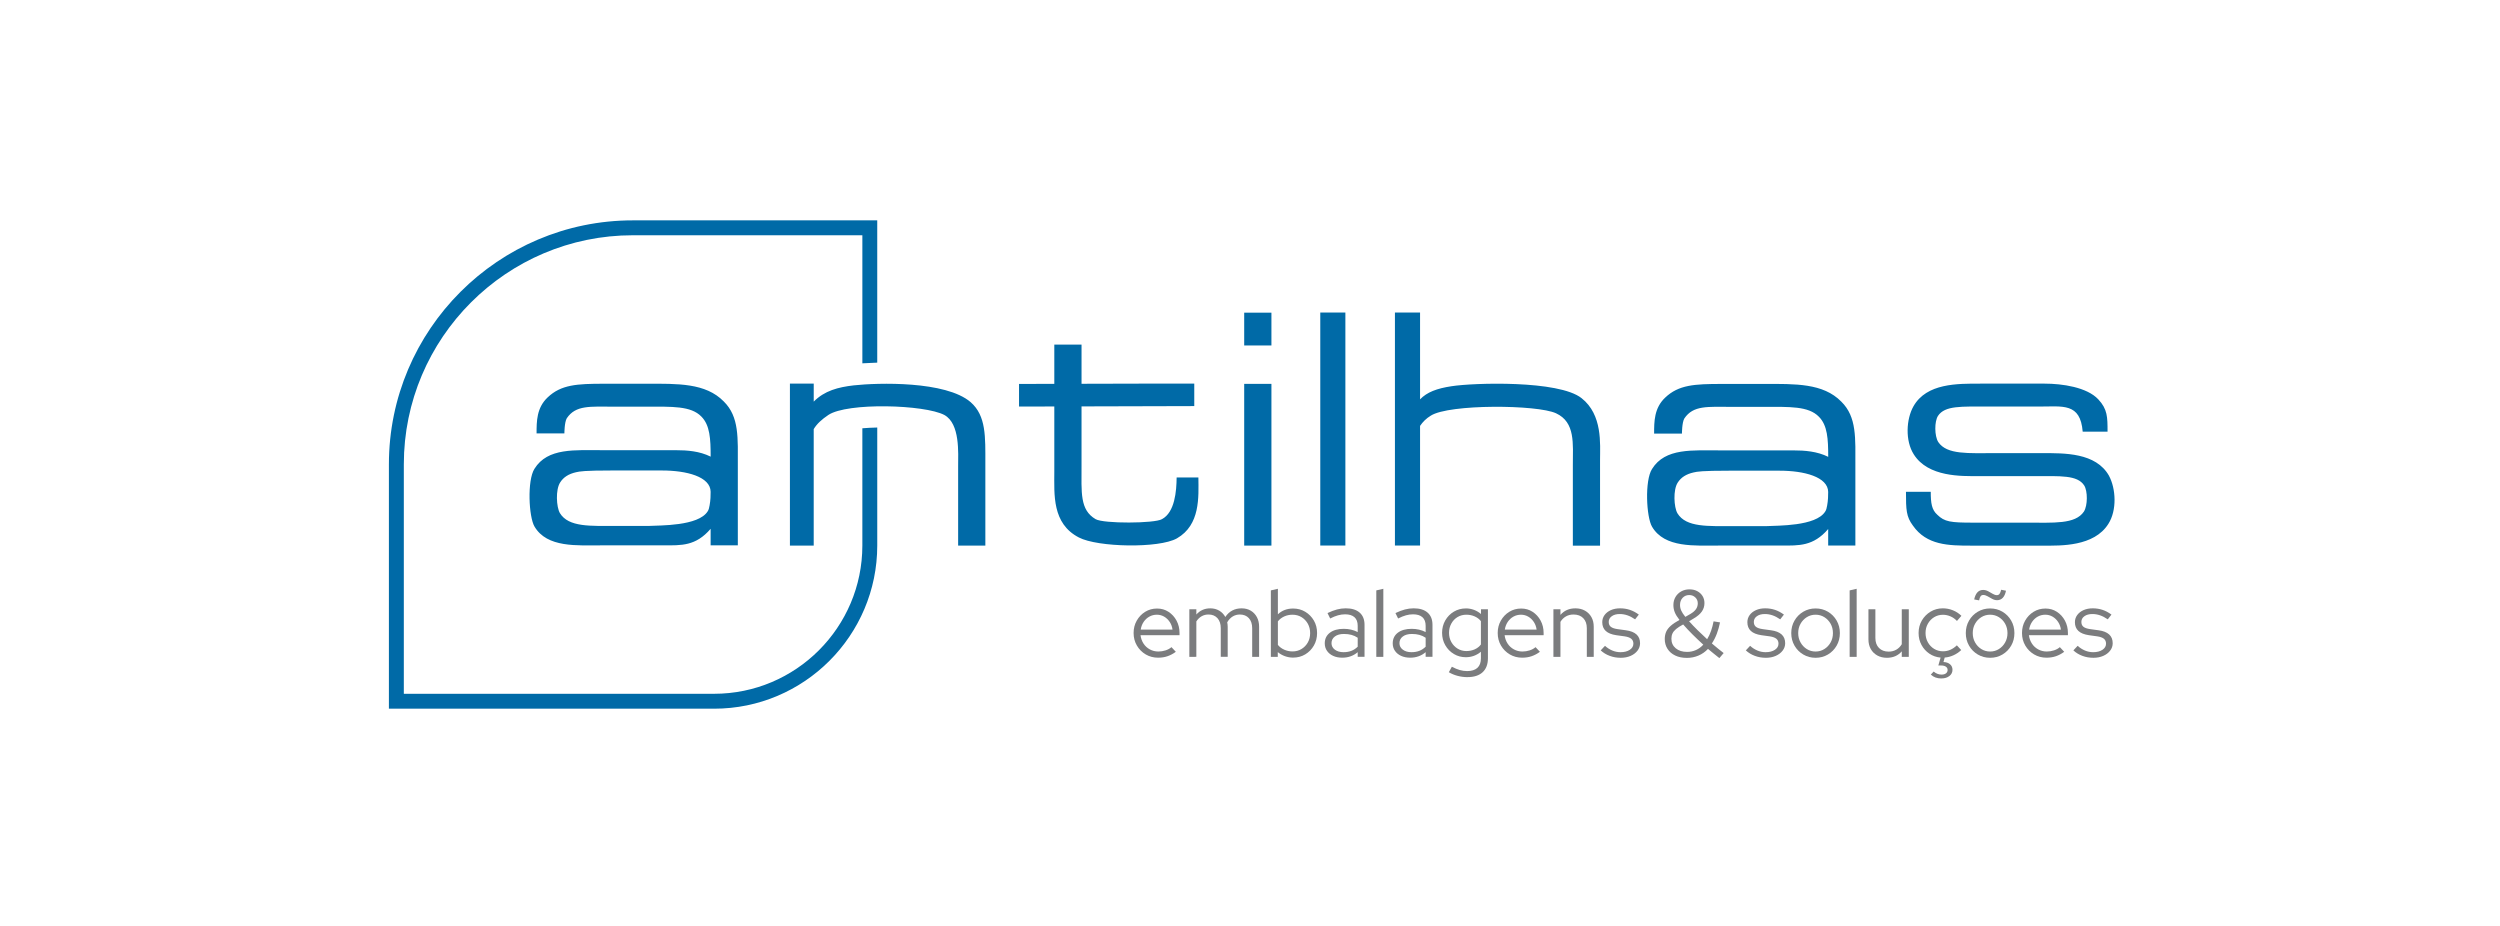 <?xml version="1.0" encoding="utf-8"?>
<!-- Generator: Adobe Illustrator 14.0.0, SVG Export Plug-In . SVG Version: 6.00 Build 43363)  -->
<!DOCTYPE svg PUBLIC "-//W3C//DTD SVG 1.0//EN" "http://www.w3.org/TR/2001/REC-SVG-20010904/DTD/svg10.dtd">
<svg version="1.0" id="_x30_1" xmlns="http://www.w3.org/2000/svg" xmlns:xlink="http://www.w3.org/1999/xlink" x="0px" y="0px"
	 width="296.991px" height="110px" viewBox="618.771 505.513 296.991 110" enable-background="new 618.771 505.513 296.991 110"
	 xml:space="preserve">
<g id="boxes_4_">
</g>
<g id="textos_3_">
</g>
<g id="logos_3_">
	<g>
		<g>
			<path fill="#7B7C7E" d="M756.349,583.644c-0.541,0-1.03-0.129-1.472-0.388c-0.439-0.26-0.789-0.61-1.047-1.054
				c-0.261-0.443-0.391-0.941-0.391-1.488c0-0.549,0.124-1.032,0.373-1.472c0.248-0.439,0.582-0.789,1.003-1.049
				c0.421-0.259,0.891-0.388,1.41-0.388s0.957,0.129,1.358,0.388c0.401,0.26,0.722,0.609,0.958,1.049
				c0.235,0.439,0.355,0.931,0.355,1.472v0.259h-4.635c0.045,0.368,0.165,0.698,0.355,0.992c0.191,0.294,0.441,0.524,0.75,0.693
				c0.308,0.168,0.646,0.253,1.016,0.253c0.294,0,0.578-0.045,0.856-0.136c0.279-0.091,0.511-0.217,0.699-0.383l0.518,0.553
				c-0.315,0.233-0.644,0.407-0.986,0.524C757.128,583.586,756.755,583.644,756.349,583.644L756.349,583.644z M754.285,580.306
				h3.777c-0.045-0.338-0.155-0.64-0.333-0.906c-0.177-0.268-0.397-0.479-0.659-0.632c-0.263-0.153-0.553-0.23-0.87-0.23
				c-0.315,0-0.619,0.075-0.888,0.226c-0.272,0.151-0.497,0.359-0.678,0.626c-0.181,0.269-0.297,0.573-0.35,0.92V580.306z"/>
			<path fill="#7B7C7E" d="M760.06,583.543v-5.648h0.833v0.62c0.43-0.488,0.982-0.733,1.659-0.733c0.398,0,0.751,0.093,1.061,0.275
				c0.307,0.185,0.549,0.435,0.721,0.751c0.233-0.348,0.511-0.604,0.835-0.773c0.322-0.169,0.691-0.253,1.104-0.253
				c0.415,0,0.774,0.093,1.083,0.275c0.309,0.185,0.551,0.439,0.729,0.767c0.176,0.326,0.264,0.709,0.264,1.145v3.574h-0.823v-3.404
				c0-0.505-0.132-0.9-0.394-1.191c-0.264-0.289-0.621-0.433-1.073-0.433c-0.307,0-0.589,0.076-0.845,0.23
				c-0.256,0.155-0.474,0.387-0.653,0.693c0.015,0.084,0.027,0.168,0.039,0.254s0.017,0.178,0.017,0.275v3.574h-0.823v-3.404
				c0-0.505-0.133-0.901-0.395-1.191c-0.264-0.289-0.618-0.433-1.062-0.433c-0.3,0-0.572,0.069-0.817,0.209
				c-0.244,0.138-0.452,0.344-0.627,0.615v4.205L760.06,583.543L760.06,583.543z"/>
			<path fill="#7B7C7E" d="M769.744,583.543v-7.893l0.835-0.191v3.033c0.48-0.459,1.086-0.688,1.814-0.688
				c0.534,0,1.016,0.13,1.443,0.389c0.427,0.26,0.77,0.607,1.021,1.043c0.253,0.437,0.378,0.929,0.378,1.479
				c0,0.548-0.125,1.043-0.378,1.482c-0.251,0.439-0.592,0.789-1.021,1.049c-0.429,0.258-0.913,0.389-1.455,0.389
				c-0.331,0-0.651-0.057-0.965-0.17c-0.313-0.112-0.595-0.274-0.85-0.484v0.563H769.744L769.744,583.543z M772.315,582.9
				c0.398,0,0.756-0.095,1.07-0.287c0.315-0.192,0.565-0.45,0.751-0.778c0.184-0.327,0.275-0.697,0.275-1.11
				c0-0.412-0.092-0.785-0.275-1.115c-0.186-0.331-0.435-0.592-0.751-0.784c-0.315-0.191-0.672-0.287-1.07-0.287
				c-0.353,0-0.683,0.069-0.985,0.207c-0.306,0.141-0.557,0.334-0.751,0.582v2.797c0.194,0.241,0.446,0.43,0.756,0.569
				C771.644,582.831,771.97,582.9,772.315,582.9z"/>
			<path fill="#7B7C7E" d="M778.235,583.644c-0.414,0-0.776-0.07-1.089-0.214c-0.312-0.143-0.557-0.342-0.732-0.598
				c-0.178-0.254-0.267-0.553-0.267-0.89c0-0.533,0.204-0.955,0.61-1.264c0.406-0.308,0.953-0.462,1.646-0.462
				c0.608,0,1.161,0.128,1.657,0.384v-0.744c0-0.45-0.128-0.791-0.384-1.021c-0.255-0.229-0.627-0.343-1.115-0.343
				c-0.278,0-0.559,0.04-0.841,0.119c-0.282,0.078-0.592,0.204-0.931,0.377l-0.315-0.644c0.406-0.193,0.781-0.338,1.128-0.428
				c0.345-0.091,0.69-0.136,1.037-0.136c0.714,0,1.264,0.169,1.651,0.508c0.388,0.338,0.581,0.823,0.581,1.454v3.8h-0.812v-0.553
				c-0.256,0.22-0.535,0.382-0.84,0.491c-0.304,0.109-0.634,0.165-0.986,0.165L778.235,583.644z M776.949,581.92
				c0,0.315,0.133,0.573,0.4,0.772c0.267,0.2,0.611,0.298,1.032,0.298c0.339,0,0.646-0.052,0.924-0.158
				c0.278-0.104,0.53-0.271,0.757-0.494v-1.062c-0.233-0.158-0.48-0.271-0.744-0.343c-0.263-0.072-0.561-0.107-0.893-0.107
				c-0.449,0-0.81,0.1-1.076,0.299C777.082,581.324,776.949,581.589,776.949,581.92z"/>
			<path fill="#7B7C7E" d="M782.271,583.543v-7.893l0.835-0.191v8.084H782.271z"/>
			<path fill="#7B7C7E" d="M786.309,583.644c-0.414,0-0.776-0.07-1.089-0.214c-0.312-0.143-0.558-0.342-0.733-0.598
				c-0.178-0.254-0.266-0.553-0.266-0.89c0-0.533,0.203-0.955,0.607-1.264c0.407-0.308,0.955-0.462,1.646-0.462
				c0.609,0,1.162,0.128,1.659,0.384v-0.744c0-0.45-0.129-0.791-0.384-1.021c-0.256-0.229-0.629-0.343-1.116-0.343
				c-0.278,0-0.56,0.04-0.841,0.119c-0.282,0.078-0.592,0.204-0.93,0.377l-0.316-0.644c0.405-0.193,0.782-0.338,1.127-0.428
				c0.347-0.091,0.691-0.136,1.038-0.136c0.714,0,1.265,0.169,1.651,0.508c0.389,0.338,0.582,0.823,0.582,1.454v3.8h-0.812v-0.553
				c-0.257,0.22-0.536,0.382-0.841,0.491s-0.633,0.165-0.986,0.165L786.309,583.644z M785.022,581.92c0,0.315,0.132,0.573,0.4,0.772
				c0.266,0.2,0.61,0.298,1.031,0.298c0.339,0,0.647-0.052,0.925-0.158c0.277-0.104,0.529-0.271,0.756-0.494v-1.062
				c-0.232-0.158-0.481-0.271-0.744-0.343c-0.263-0.072-0.561-0.107-0.892-0.107c-0.45,0-0.811,0.1-1.076,0.299
				C785.154,581.324,785.022,581.589,785.022,581.92z"/>
			<path fill="#7B7C7E" d="M793.096,585.955c-0.392,0-0.779-0.051-1.161-0.151c-0.386-0.102-0.733-0.245-1.048-0.434l0.36-0.653
				c0.339,0.181,0.652,0.311,0.941,0.394c0.288,0.083,0.581,0.124,0.873,0.124c0.534,0,0.94-0.129,1.219-0.382
				c0.278-0.257,0.417-0.632,0.417-1.129v-0.788c-0.518,0.436-1.115,0.652-1.792,0.652c-0.518,0-0.993-0.128-1.42-0.383
				c-0.429-0.257-0.77-0.604-1.021-1.044c-0.253-0.439-0.379-0.931-0.379-1.471c0-0.542,0.126-1.033,0.379-1.473
				c0.251-0.439,0.591-0.787,1.021-1.043c0.429-0.256,0.909-0.384,1.442-0.384c0.323,0,0.637,0.058,0.942,0.17
				c0.303,0.112,0.584,0.278,0.839,0.495v-0.563h0.823v5.816c0,0.723-0.21,1.275-0.63,1.664c-0.422,0.388-1.022,0.58-1.805,0.58
				L793.096,585.955z M792.972,582.856c0.361,0,0.692-0.068,0.992-0.203c0.301-0.136,0.545-0.327,0.733-0.576v-2.774
				c-0.187-0.239-0.433-0.427-0.738-0.563c-0.304-0.135-0.634-0.203-0.985-0.203c-0.392,0-0.743,0.094-1.056,0.281
				c-0.311,0.188-0.558,0.446-0.736,0.772c-0.182,0.327-0.271,0.693-0.271,1.101c0,0.406,0.091,0.771,0.275,1.099
				c0.184,0.327,0.434,0.586,0.743,0.778c0.313,0.191,0.661,0.288,1.045,0.288H792.972z"/>
			<path fill="#7B7C7E" d="M799.602,583.644c-0.541,0-1.032-0.129-1.472-0.388c-0.439-0.26-0.789-0.61-1.049-1.054
				c-0.258-0.443-0.388-0.941-0.388-1.488c0-0.549,0.123-1.032,0.372-1.472s0.582-0.789,1.003-1.049
				c0.42-0.259,0.893-0.388,1.41-0.388s0.956,0.129,1.358,0.388c0.401,0.26,0.721,0.609,0.958,1.049
				c0.236,0.439,0.354,0.931,0.354,1.472v0.259h-4.634c0.045,0.368,0.164,0.698,0.355,0.992s0.441,0.524,0.75,0.693
				c0.307,0.168,0.646,0.253,1.016,0.253c0.292,0,0.578-0.045,0.856-0.136c0.277-0.091,0.511-0.217,0.699-0.383l0.518,0.553
				c-0.315,0.233-0.645,0.407-0.987,0.524C800.381,583.586,800.008,583.644,799.602,583.644L799.602,583.644z M797.538,580.306
				h3.777c-0.046-0.338-0.157-0.64-0.332-0.906c-0.178-0.268-0.397-0.479-0.661-0.632c-0.263-0.153-0.553-0.23-0.867-0.23
				s-0.62,0.075-0.892,0.226c-0.271,0.151-0.495,0.359-0.677,0.626c-0.18,0.269-0.296,0.573-0.349,0.92V580.306z"/>
			<path fill="#7B7C7E" d="M803.311,583.543v-5.648h0.835v0.665c0.443-0.519,1.037-0.778,1.782-0.778
				c0.427,0,0.805,0.093,1.132,0.275c0.326,0.185,0.583,0.439,0.767,0.767c0.185,0.326,0.274,0.709,0.274,1.145v3.574h-0.821v-3.404
				c0-0.505-0.143-0.9-0.424-1.191c-0.282-0.289-0.667-0.433-1.155-0.433c-0.339,0-0.64,0.074-0.902,0.226
				c-0.264,0.151-0.481,0.364-0.653,0.643v4.161H803.311L803.311,583.543z"/>
			<path fill="#7B7C7E" d="M811.307,583.656c-0.466,0-0.904-0.076-1.313-0.231c-0.411-0.153-0.766-0.37-1.065-0.649l0.508-0.541
				c0.262,0.24,0.552,0.426,0.869,0.559c0.315,0.132,0.639,0.197,0.969,0.197c0.451,0,0.82-0.093,1.105-0.282
				c0.286-0.187,0.43-0.432,0.43-0.731c0-0.25-0.085-0.441-0.253-0.583c-0.17-0.138-0.435-0.234-0.795-0.287l-0.981-0.135
				c-0.563-0.083-0.982-0.252-1.257-0.508s-0.411-0.603-0.411-1.038c0-0.315,0.09-0.598,0.271-0.846s0.431-0.444,0.75-0.587
				c0.319-0.142,0.686-0.214,1.099-0.214c0.415,0,0.802,0.062,1.161,0.182c0.362,0.119,0.716,0.308,1.062,0.563l-0.441,0.564
				c-0.315-0.218-0.621-0.378-0.918-0.479c-0.297-0.101-0.6-0.152-0.908-0.152c-0.39,0-0.707,0.087-0.946,0.26
				c-0.241,0.174-0.362,0.397-0.362,0.676c0,0.256,0.084,0.45,0.25,0.581c0.164,0.132,0.432,0.223,0.8,0.276l0.981,0.135
				c0.563,0.074,0.986,0.24,1.268,0.496s0.424,0.604,0.424,1.048c0,0.324-0.103,0.616-0.305,0.88
				c-0.203,0.263-0.476,0.47-0.818,0.62c-0.343,0.149-0.731,0.227-1.167,0.227L811.307,583.656z"/>
			<path fill="#7B7C7E" d="M819.142,583.667c-0.518,0-0.973-0.094-1.364-0.282c-0.392-0.188-0.695-0.449-0.912-0.789
				c-0.218-0.338-0.328-0.729-0.328-1.173c0-0.316,0.056-0.599,0.164-0.851c0.11-0.252,0.292-0.491,0.548-0.716
				c0.255-0.227,0.602-0.458,1.037-0.698c-0.263-0.331-0.449-0.635-0.559-0.908c-0.11-0.274-0.164-0.562-0.164-0.863
				c0-0.354,0.084-0.671,0.249-0.954c0.164-0.28,0.393-0.502,0.683-0.665c0.288-0.161,0.613-0.241,0.975-0.241
				s0.653,0.069,0.919,0.208c0.267,0.139,0.477,0.331,0.631,0.575c0.155,0.245,0.232,0.528,0.232,0.852
				c0,0.369-0.102,0.697-0.305,0.992c-0.203,0.294-0.522,0.568-0.958,0.823l-0.563,0.339c0.308,0.346,0.646,0.699,1.015,1.062
				c0.369,0.36,0.744,0.717,1.129,1.07c0.187-0.302,0.343-0.632,0.468-0.993c0.124-0.36,0.223-0.736,0.298-1.128l0.767,0.124
				c-0.097,0.481-0.226,0.93-0.383,1.348c-0.158,0.417-0.354,0.803-0.587,1.154c0.24,0.211,0.482,0.412,0.723,0.604
				c0.24,0.19,0.466,0.371,0.676,0.537l-0.509,0.598c-0.209-0.166-0.43-0.341-0.658-0.524c-0.23-0.185-0.461-0.375-0.693-0.57
				c-0.324,0.346-0.701,0.611-1.133,0.795c-0.433,0.185-0.896,0.276-1.394,0.276L819.142,583.667z M819.187,582.956
				c0.377,0,0.729-0.074,1.055-0.219c0.327-0.147,0.618-0.359,0.874-0.639c-0.437-0.398-0.86-0.802-1.274-1.211
				c-0.414-0.411-0.785-0.807-1.116-1.191c-0.353,0.189-0.633,0.369-0.84,0.541c-0.207,0.175-0.352,0.353-0.434,0.536
				c-0.083,0.185-0.124,0.394-0.124,0.626c0,0.466,0.171,0.841,0.513,1.128c0.343,0.286,0.792,0.429,1.349,0.429H819.187z
				 M818.983,578.796l0.644-0.373c0.277-0.166,0.485-0.35,0.627-0.553c0.138-0.203,0.207-0.432,0.207-0.688
				c0-0.277-0.097-0.511-0.293-0.697c-0.196-0.189-0.437-0.282-0.723-0.282c-0.315,0-0.575,0.109-0.783,0.327
				c-0.205,0.218-0.31,0.499-0.31,0.846c0,0.232,0.046,0.456,0.143,0.671c0.093,0.212,0.257,0.464,0.49,0.75H818.983z"/>
			<path fill="#7B7C7E" d="M828.547,583.656c-0.466,0-0.904-0.076-1.313-0.231c-0.411-0.153-0.766-0.37-1.064-0.649l0.506-0.541
				c0.264,0.24,0.554,0.426,0.87,0.559c0.316,0.132,0.639,0.197,0.969,0.197c0.451,0,0.82-0.093,1.106-0.282
				c0.286-0.187,0.429-0.432,0.429-0.731c0-0.25-0.085-0.441-0.253-0.583c-0.169-0.138-0.435-0.234-0.795-0.287l-0.98-0.135
				c-0.563-0.083-0.983-0.252-1.258-0.508s-0.411-0.603-0.411-1.038c0-0.315,0.09-0.598,0.271-0.846
				c0.18-0.248,0.43-0.444,0.75-0.587c0.319-0.142,0.686-0.214,1.098-0.214c0.415,0,0.802,0.062,1.161,0.182
				c0.362,0.119,0.716,0.308,1.062,0.563l-0.44,0.564c-0.315-0.218-0.622-0.378-0.918-0.479c-0.298-0.101-0.6-0.152-0.909-0.152
				c-0.39,0-0.706,0.087-0.946,0.26c-0.241,0.174-0.362,0.397-0.362,0.676c0,0.256,0.084,0.45,0.25,0.581
				c0.165,0.132,0.432,0.223,0.801,0.276l0.98,0.135c0.563,0.074,0.986,0.24,1.269,0.496c0.281,0.256,0.423,0.604,0.423,1.048
				c0,0.324-0.102,0.616-0.305,0.88c-0.203,0.263-0.475,0.47-0.818,0.62c-0.341,0.149-0.73,0.227-1.167,0.227L828.547,583.656z"/>
			<path fill="#7B7C7E" d="M834.455,583.656c-0.534,0-1.021-0.13-1.461-0.389s-0.788-0.61-1.043-1.054
				c-0.256-0.444-0.385-0.94-0.385-1.488c0-0.549,0.128-1.045,0.385-1.488c0.255-0.444,0.604-0.795,1.043-1.055
				c0.439-0.259,0.926-0.388,1.461-0.388s1.028,0.129,1.465,0.388c0.437,0.26,0.782,0.61,1.038,1.055
				c0.255,0.443,0.384,0.939,0.384,1.488c0,0.548-0.129,1.044-0.384,1.488c-0.256,0.443-0.602,0.795-1.038,1.054
				S834.995,583.656,834.455,583.656z M834.455,582.912c0.384,0,0.731-0.098,1.043-0.294c0.312-0.194,0.56-0.458,0.744-0.789
				c0.185-0.33,0.275-0.699,0.275-1.105s-0.092-0.783-0.275-1.11c-0.185-0.327-0.433-0.589-0.744-0.784
				c-0.311-0.194-0.659-0.293-1.043-0.293c-0.385,0-0.731,0.097-1.044,0.293s-0.56,0.457-0.743,0.784
				c-0.185,0.326-0.277,0.697-0.277,1.11c0,0.414,0.093,0.774,0.277,1.105c0.184,0.331,0.432,0.595,0.743,0.789
				C833.722,582.815,834.07,582.912,834.455,582.912z"/>
			<path fill="#7B7C7E" d="M838.502,583.543v-7.893l0.834-0.191v8.084H838.502z"/>
			<path fill="#7B7C7E" d="M842.922,583.656c-0.429,0-0.809-0.093-1.138-0.276c-0.331-0.185-0.589-0.439-0.773-0.766
				c-0.184-0.328-0.276-0.71-0.276-1.145v-3.574h0.824v3.404c0,0.505,0.143,0.902,0.429,1.191c0.285,0.289,0.668,0.433,1.149,0.433
				c0.34,0,0.641-0.076,0.907-0.231c0.268-0.154,0.483-0.371,0.65-0.648v-4.149h0.834v5.648h-0.834v-0.652
				c-0.443,0.511-1.034,0.766-1.771,0.766H842.922z"/>
			<path fill="#7B7C7E" d="M849.417,586.115c-0.519,0-0.943-0.154-1.273-0.462l0.339-0.362c0.285,0.24,0.598,0.362,0.936,0.362
				c0.227,0,0.402-0.053,0.53-0.152c0.127-0.102,0.191-0.236,0.191-0.4c0-0.166-0.07-0.295-0.208-0.39
				c-0.139-0.094-0.329-0.141-0.569-0.141h-0.326l0.271-0.936c-0.495-0.046-0.941-0.201-1.336-0.469
				c-0.395-0.266-0.707-0.612-0.935-1.037c-0.231-0.425-0.345-0.896-0.345-1.416c0-0.549,0.128-1.043,0.385-1.482
				c0.255-0.439,0.602-0.79,1.037-1.054c0.437-0.263,0.922-0.395,1.455-0.395c0.413,0,0.812,0.076,1.195,0.231
				c0.385,0.154,0.722,0.374,1.015,0.66l-0.53,0.608c-0.226-0.239-0.483-0.424-0.772-0.546c-0.29-0.124-0.587-0.188-0.896-0.188
				c-0.384,0-0.731,0.098-1.044,0.288c-0.313,0.191-0.56,0.451-0.743,0.778c-0.186,0.326-0.276,0.691-0.276,1.099
				c0,0.406,0.091,0.775,0.276,1.105c0.184,0.33,0.433,0.592,0.749,0.784c0.316,0.19,0.665,0.286,1.049,0.286
				c0.307,0,0.6-0.06,0.873-0.181c0.274-0.12,0.532-0.296,0.773-0.528l0.518,0.562c-0.271,0.256-0.573,0.462-0.907,0.614
				c-0.336,0.154-0.687,0.247-1.055,0.276l-0.146,0.53c0.33,0.015,0.593,0.104,0.783,0.271c0.191,0.164,0.288,0.384,0.288,0.653
				c0,0.301-0.122,0.547-0.366,0.737c-0.245,0.192-0.555,0.288-0.931,0.288L849.417,586.115z"/>
			<path fill="#7B7C7E" d="M855.189,583.656c-0.534,0-1.021-0.13-1.461-0.389c-0.439-0.259-0.788-0.61-1.042-1.054
				c-0.257-0.444-0.385-0.94-0.385-1.488c0-0.549,0.127-1.045,0.385-1.488c0.254-0.444,0.603-0.795,1.042-1.055
				c0.44-0.259,0.926-0.388,1.461-0.388s1.029,0.129,1.465,0.388c0.438,0.26,0.782,0.61,1.039,1.055
				c0.255,0.443,0.383,0.939,0.383,1.488c0,0.548-0.128,1.044-0.383,1.488c-0.257,0.443-0.602,0.795-1.039,1.054
				C856.219,583.527,855.73,583.656,855.189,583.656z M855.189,582.912c0.385,0,0.731-0.098,1.044-0.294
				c0.311-0.194,0.56-0.458,0.744-0.789c0.185-0.33,0.276-0.699,0.276-1.105s-0.094-0.783-0.276-1.11
				c-0.185-0.327-0.434-0.589-0.744-0.784c-0.312-0.194-0.659-0.293-1.044-0.293c-0.383,0-0.731,0.097-1.044,0.293
				s-0.56,0.457-0.743,0.784c-0.185,0.326-0.275,0.697-0.275,1.11c0,0.414,0.091,0.774,0.275,1.105
				c0.184,0.331,0.433,0.595,0.743,0.789C854.458,582.815,854.807,582.912,855.189,582.912z M853.883,576.835l-0.587-0.112
				c0.166-0.751,0.518-1.128,1.062-1.128c0.203,0,0.4,0.051,0.591,0.151c0.191,0.102,0.375,0.205,0.547,0.31
				c0.173,0.106,0.339,0.159,0.495,0.159c0.129,0,0.232-0.049,0.311-0.146c0.078-0.097,0.146-0.263,0.197-0.495l0.575,0.113
				c-0.074,0.375-0.203,0.657-0.383,0.847c-0.182,0.187-0.407,0.28-0.677,0.28c-0.195,0-0.389-0.052-0.582-0.158
				c-0.19-0.105-0.376-0.208-0.553-0.311c-0.177-0.1-0.343-0.151-0.501-0.151c-0.135,0-0.24,0.049-0.315,0.146
				c-0.076,0.099-0.135,0.264-0.182,0.496H853.883z"/>
			<path fill="#7B7C7E" d="M861.887,583.644c-0.541,0-1.031-0.129-1.471-0.388c-0.439-0.26-0.789-0.61-1.049-1.054
				c-0.259-0.443-0.389-0.941-0.389-1.488c0-0.549,0.123-1.032,0.372-1.472s0.582-0.789,1.003-1.049
				c0.421-0.259,0.893-0.388,1.41-0.388s0.957,0.129,1.358,0.388c0.401,0.26,0.721,0.609,0.958,1.049
				c0.236,0.439,0.355,0.931,0.355,1.472v0.259h-4.634c0.045,0.368,0.164,0.698,0.355,0.992c0.19,0.294,0.44,0.524,0.749,0.693
				c0.309,0.168,0.646,0.253,1.016,0.253c0.294,0,0.578-0.045,0.857-0.136c0.277-0.091,0.511-0.217,0.698-0.383l0.518,0.553
				c-0.315,0.233-0.645,0.407-0.985,0.524C862.666,583.586,862.294,583.644,861.887,583.644L861.887,583.644z M859.824,580.306
				h3.776c-0.044-0.338-0.154-0.64-0.332-0.906c-0.177-0.268-0.397-0.479-0.659-0.632c-0.264-0.153-0.553-0.23-0.868-0.23
				s-0.621,0.075-0.892,0.226c-0.271,0.151-0.496,0.359-0.676,0.626c-0.182,0.269-0.298,0.573-0.35,0.92V580.306z"/>
			<path fill="#7B7C7E" d="M867.458,583.656c-0.466,0-0.905-0.076-1.313-0.231c-0.41-0.153-0.766-0.37-1.064-0.649l0.507-0.541
				c0.264,0.24,0.554,0.426,0.869,0.559c0.316,0.132,0.64,0.197,0.97,0.197c0.45,0,0.818-0.093,1.105-0.282
				c0.285-0.187,0.429-0.432,0.429-0.731c0-0.25-0.084-0.441-0.253-0.583c-0.169-0.138-0.434-0.234-0.796-0.287l-0.979-0.135
				c-0.563-0.083-0.983-0.252-1.258-0.508c-0.275-0.256-0.412-0.603-0.412-1.038c0-0.315,0.091-0.598,0.271-0.846
				c0.182-0.248,0.431-0.444,0.75-0.587c0.319-0.142,0.687-0.214,1.1-0.214s0.801,0.062,1.162,0.182
				c0.361,0.119,0.714,0.308,1.059,0.563l-0.438,0.564c-0.317-0.218-0.622-0.378-0.92-0.479c-0.297-0.101-0.599-0.152-0.907-0.152
				c-0.392,0-0.707,0.087-0.947,0.26c-0.242,0.174-0.361,0.397-0.361,0.676c0,0.256,0.082,0.45,0.248,0.581
				c0.165,0.132,0.433,0.223,0.802,0.276l0.98,0.135c0.563,0.074,0.986,0.24,1.268,0.496s0.423,0.604,0.423,1.048
				c0,0.324-0.101,0.616-0.304,0.88c-0.203,0.263-0.476,0.47-0.818,0.62c-0.342,0.149-0.729,0.227-1.166,0.227L867.458,583.656z"/>
		</g>
		<path fill="#006AA7" d="M766.577,551.115h3.235v19.217h-3.235V551.115z M766.577,546.556h3.235v-3.903h-3.235V546.556z
			 M869.316,562.037c-1.563-2.766-5.293-2.694-7.996-2.694h-5.403c-3.336,0-5.854,0.209-6.885-1.313
			c-0.463-0.727-0.463-2.454-0.035-3.111c0.818-1.243,2.804-1.108,5.931-1.108h6.037c2.875,0,4.938-0.474,5.224,2.986h2.951
			c0-1.735,0-2.673-1.104-3.848c-1.353-1.444-4.293-1.862-6.362-1.862h-7.638c-2.701,0-6.393-0.069-7.955,2.699
			c-0.857,1.514-0.996,4.074,0.035,5.695c1.706,2.732,5.72,2.594,7.676,2.594h6.643c3.125,0,5.117-0.14,5.929,1.104
			c0.425,0.66,0.425,2.386-0.031,3.108c-1.03,1.524-3.559,1.315-6.895,1.315h-6.286c-2.662,0-3.379-0.101-4.227-0.932
			c-0.675-0.589-0.786-1.388-0.786-2.731h-2.945c0,2.139,0.03,2.941,0.818,4.003c1.634,2.354,4.262,2.391,6.926,2.391h8.668
			c1.918,0,5.936,0.134,7.635-2.592c1.032-1.621,0.893-4.184,0.074-5.702L869.316,562.037z M695.551,551.098
			c3.729,0,7.035-0.105,9.199,2.105c1.855,1.829,1.672,4.31,1.672,7.756v9.34h-3.231v-1.965c-1.773,2.069-3.483,1.965-5.579,1.965
			h-7.284c-3.016,0-6.568,0.304-8.062-2.238c-0.676-1.14-0.887-5.48,0-6.86c1.565-2.518,4.794-2.206,8.243-2.206h8.547
			c1.348,0,2.827,0.111,4.139,0.766c-0.002-2.136-0.085-3.74-1.106-4.765c-1.241-1.277-3.48-1.173-6.536-1.173h-3.867
			c-2.813,0-4.515-0.205-5.582,1.378c-0.285,0.484-0.285,1.796-0.285,1.796h-3.305c0-1.417,0-3.038,1.318-4.276
			c1.599-1.518,3.481-1.621,6.709-1.621L695.551,551.098L695.551,551.098z M703.069,565.545c0.112-0.568,0.128-1.252,0.123-1.672
			v0.071c-0.015-1.811-2.876-2.539-5.775-2.539h-5.986c-3.229,0-3.8,0.107-4.229,0.208c-0.882,0.202-1.492,0.589-1.882,1.206
			c-0.568,0.86-0.456,2.932-0.034,3.65c1.034,1.693,3.657,1.52,6.677,1.52h3.942c1.244-0.07,5.833,0.034,6.933-1.728
			C702.953,566.096,703.027,565.837,703.069,565.545L703.069,565.545z M828.311,551.121c3.729,0,7.036-0.104,9.202,2.106
			c1.853,1.828,1.669,4.309,1.669,7.756v9.34h-3.23v-1.965c-1.774,2.068-3.483,1.965-5.579,1.965h-7.284
			c-3.017,0-6.568,0.303-8.062-2.238c-0.676-1.14-0.888-5.481,0-6.86c1.564-2.519,4.794-2.207,8.243-2.207h8.547
			c1.348,0,2.826,0.111,4.139,0.767c-0.002-2.137-0.084-3.741-1.107-4.765c-1.24-1.277-3.479-1.174-6.535-1.174h-3.867
			c-2.815,0-4.517-0.206-5.583,1.379c-0.284,0.484-0.284,1.796-0.284,1.796h-3.306c0-1.418,0-3.038,1.317-4.276
			c1.599-1.518,3.481-1.621,6.709-1.621h5.012V551.121z M835.829,565.568c0.111-0.566,0.127-1.25,0.124-1.672v0.072
			c-0.016-1.811-2.878-2.538-5.776-2.538h-5.987c-3.229,0-3.8,0.105-4.229,0.208c-0.882,0.201-1.491,0.589-1.882,1.205
			c-0.567,0.86-0.456,2.932-0.033,3.651c1.033,1.692,3.657,1.519,6.677,1.519h3.941c1.244-0.071,5.834,0.034,6.932-1.728
			C835.713,566.12,835.786,565.86,835.829,565.568L835.829,565.568z M734.085,553.292c-2.95-2.553-11.046-2.312-13.892-1.999
			c-1.843,0.214-3.471,0.629-4.754,1.932v-2.14h-2.828v19.246h2.826V556.49c0.38-0.633,0.963-1.16,1.737-1.679
			c2.251-1.507,11.442-1.24,13.783,0c1.883,1.04,1.637,4.531,1.637,6.083v9.437h3.233v-9.745
			C735.828,557.402,735.934,554.918,734.085,553.292L734.085,553.292z M806.649,552.809c-2.7-2.142-12.818-1.828-15.448-1.413
			c-1.73,0.263-2.898,0.697-3.732,1.558v-10.314h-2.985v27.68h2.985v-14.212c0.313-0.464,0.729-0.888,1.281-1.22
			c2.172-1.387,12.645-1.315,14.875-0.277c2.311,1.068,1.995,3.627,1.995,6.15v9.572h3.231v-10.193
			C808.852,558.273,809.168,554.782,806.649,552.809L806.649,552.809z M758.551,562.233c-0.016,1.631-0.213,4.138-1.742,4.953
			c-0.854,0.521-6.961,0.552-7.886,0c-1.886-1.106-1.67-3.146-1.67-6.392v-7.002l13.393-0.037v-2.671h-5.318l-8.074,0.021v-4.656
			h-3.235v4.663l-4.191,0.013v2.684h1.105l3.086-0.009v7.751c0,2.694-0.285,6.153,2.915,7.81c2.24,1.174,9.52,1.313,11.651,0.108
			c2.791-1.604,2.574-4.908,2.55-7.238h-2.584L758.551,562.233z M775.615,570.318h2.982v-27.68h-2.982V570.318z M721.431,548.664
			c0.436-0.026,0.891-0.046,1.355-0.062l0.198-0.006v-16.905h-29.03c-15.98,0-28.983,13.001-28.983,28.983v29.03h38.63
			c10.688,0,19.384-8.695,19.384-19.384v-14.018l-0.209,0.006c-0.486,0.013-0.948,0.035-1.373,0.07l-0.188,0.014v13.928
			c0,9.712-7.901,17.613-17.614,17.613h-36.858v-27.26c0-15.006,12.208-27.212,27.212-27.212h27.261v15.214L721.431,548.664z
			 M715.437,556.49c-0.001,0.001-0.002,0.003-0.002,0.003"/>
	</g>
</g>
</svg>
